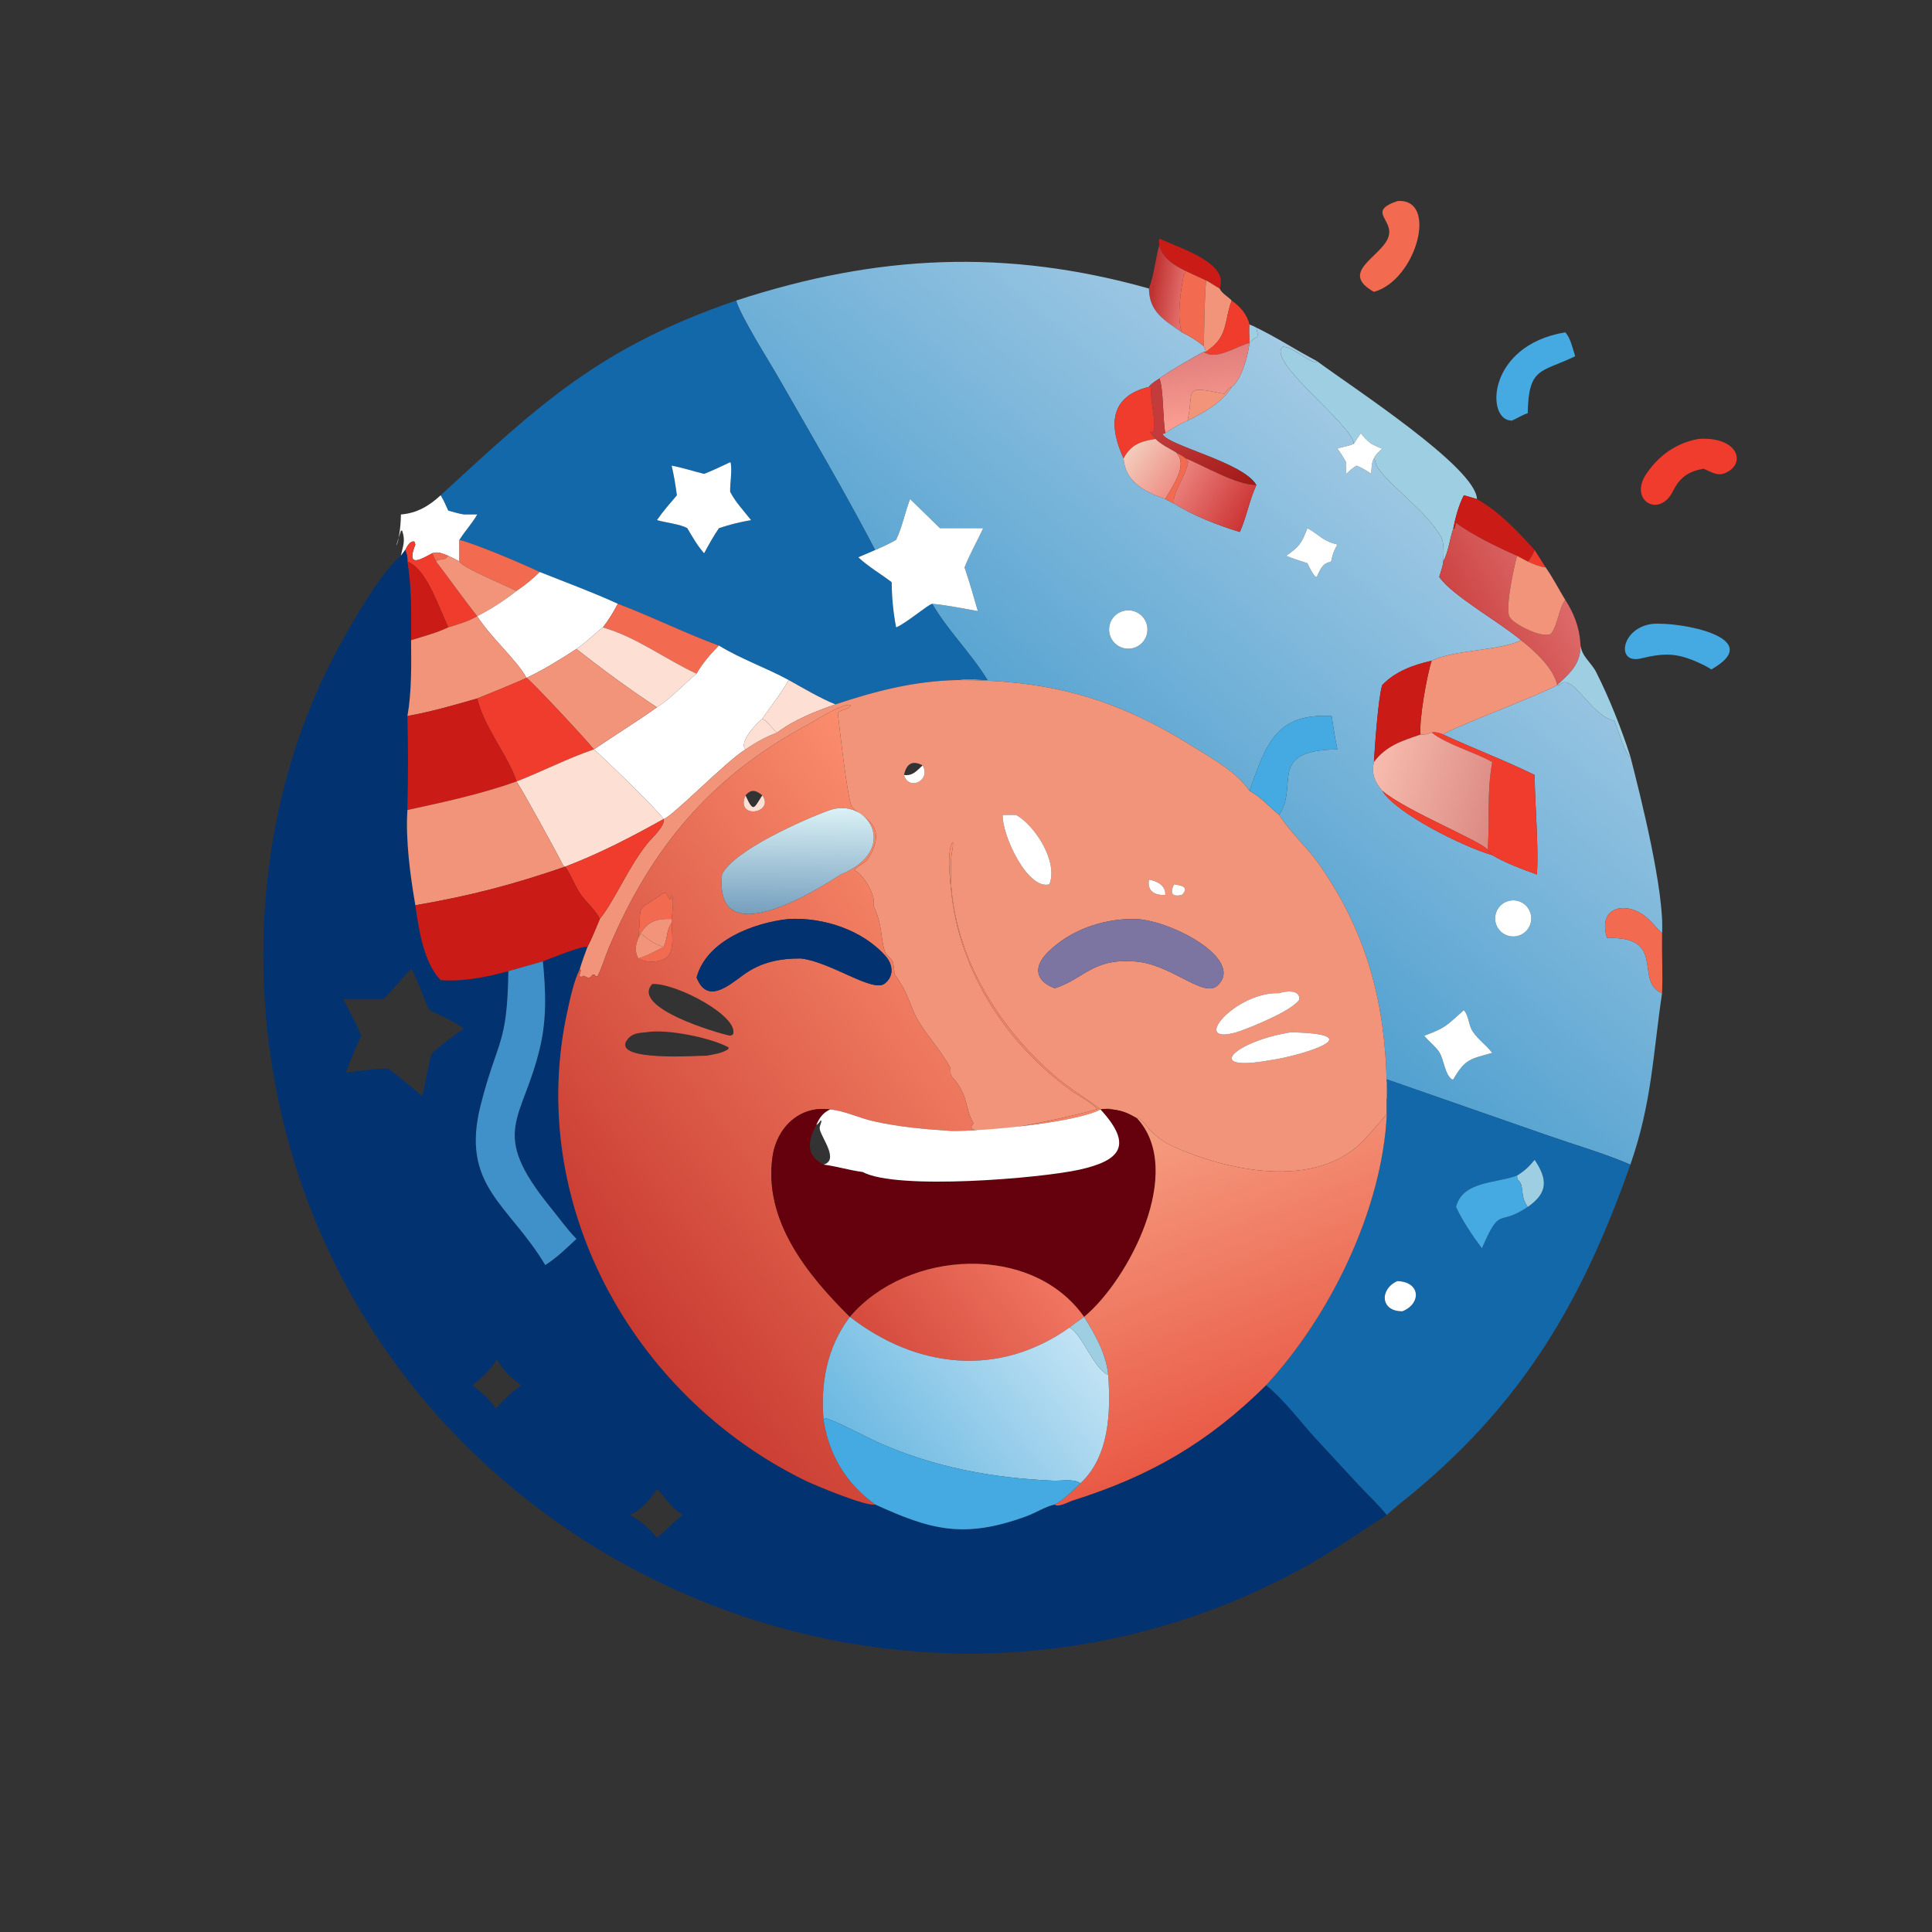 <?xml version="1.0" encoding="utf-8" ?>
<svg xmlns="http://www.w3.org/2000/svg" xmlns:xlink="http://www.w3.org/1999/xlink" width="1024" height="1024">
	<rect width="100%" height="100%" fill="#333333" stroke="none"/>
	<path fill="#F26A4F" transform="scale(2 2)" d="M364.104 77.341C354.815 72.154 365.749 68.207 367.843 63.068C369.799 58.269 361.954 56.16 370.304 53.286C381.315 52.374 375.377 74.277 364.104 77.341Z"/>
	<path fill="#CB1B16" transform="scale(2 2)" d="M307.234 64.953L307.123 63.553L307.379 63.273C313.344 66.066 325.768 69.732 323.217 76.461C321.985 75.798 320.884 74.961 319.619 74.32L314.215 71.833C311.137 70.267 308.15 68.572 307.234 64.953Z"/>
	<defs>
		<linearGradient id="gradient_0" gradientUnits="userSpaceOnUse" x1="305.511" y1="76.082" x2="313.464" y2="77.164">
			<stop offset="0" stop-color="#BF3231"/>
			<stop offset="1" stop-color="#E26D6A"/>
		</linearGradient>
	</defs>
	<path fill="url(#gradient_0)" transform="scale(2 2)" d="M307.234 64.953C308.15 68.572 311.137 70.267 314.215 71.833L313.888 72.826L313.78 72.741L313.759 72.554C312.953 76.589 311.768 84.297 313.207 88.073C308.57 84.84 304.579 82.723 304.476 76.461C305.915 72.701 306.122 68.797 307.234 64.953Z"/>
	<defs>
		<linearGradient id="gradient_1" gradientUnits="userSpaceOnUse" x1="290.992" y1="220.834" x2="375.432" y2="120.341">
			<stop offset="0" stop-color="#52A1D0"/>
			<stop offset="1" stop-color="#A2CAE4"/>
		</linearGradient>
	</defs>
	<path fill="url(#gradient_1)" transform="scale(2 2)" d="M195.059 79.659C232.525 67.406 266.734 65.838 304.476 76.461C304.579 82.723 308.57 84.84 313.207 88.073C315.362 89.095 317.189 90.231 319.022 91.757L319.619 93.237L319.022 93.237C317.159 94.119 308.568 99.144 307.234 100.316C306.352 100.916 305.063 101.65 304.476 102.534C293.918 105.069 293.844 113 297.772 121.481C298.109 127.66 303.51 130.406 308.812 132.262L311.122 133.435C316.338 136.706 322.696 139.218 328.579 140.974C330.369 136.948 331.094 132.538 332.948 128.556C329.564 122.471 309.361 118.127 308.051 114.997L308.812 114.782C310.764 113.465 312.531 112.374 314.72 111.462C319.037 109.355 323.819 106.745 326.423 102.534C329.08 100.591 330.791 94.015 331.129 90.869L331.129 90.869C333.941 87.845 333.649 90.9 332.948 86.817C338.446 89.481 343.553 92.832 348.953 95.66L348.714 96.102C345.723 95.188 343.115 92.29 340.019 91.849C335.225 95.469 358.34 112.491 358.784 117.586C357.37 118.294 355.858 118.328 354.421 118.904C355.331 120.053 356.03 121.221 356.739 122.499C356.76 123.525 356.812 124.56 356.739 125.585C357.611 124.839 358.512 123.914 359.538 123.398C360.954 123.993 362.139 124.706 363.396 125.585C363.472 124.226 363.421 122.699 364.104 121.481C364.564 122.238 364.563 123.177 365.057 123.886C368.8 129.263 378.191 135.587 381.94 142.376C382.752 143.846 382.573 147.221 382.478 148.818C382.346 150.193 381.819 151.558 381.417 152.877C384.585 157.699 397.791 165.102 403.074 169.663C397.517 172.5 385.427 172.146 379.405 175.096C374.607 176.185 369.794 177.9 366.305 181.548C365.212 185.041 364.341 197.94 364.104 201.943C363.374 205.082 364.354 207.241 366.305 209.561C369.974 215.551 387.639 224.343 395.451 226.622C399 228.728 403.404 230.339 407.287 231.75C407.817 224.408 406.737 213.375 406.698 205.366C398.744 201.485 390.496 198.373 382.478 194.663C383.988 193.168 407.245 184.576 412.678 181.548L413.204 181.562L413.444 181.332C416.748 178.208 421.567 189.767 427.825 191.005C429.015 193.995 429.927 197.713 431.642 200.401L432.071 200.512C434.857 211.331 441.144 236.39 440.466 247.358C439.153 246.107 438.028 244.631 436.696 243.425C431.211 238.461 423.176 240.126 425.895 248.607C441.93 247.97 432.926 260.156 440.466 263.209C438.025 279.487 437.818 292.064 432.071 308.63C425.014 305.613 417.491 303.456 410.241 300.932L367.516 286.045C367.668 287.766 367.897 289.663 367.516 291.361C367.653 268.293 363.094 248.513 349.824 229.382C346.541 224.65 342.092 220.813 338.981 215.963C344.343 208.018 335.601 198.83 354.421 198.601C353.793 195.672 353.356 192.715 352.899 189.755C338.172 188.972 335.599 197.018 331.129 209.561C327.59 204.446 321.165 200.998 316.012 197.766C295.271 184.754 277.469 180.161 253.624 180.224C256.235 179.734 259.069 180.056 261.706 180.224C257.36 173.145 250.977 166.853 247.043 160.006C251.107 160.394 255.119 161.245 259.139 161.944C258.032 158.064 256.916 154.208 255.617 150.386C256.999 146.822 258.95 143.448 260.563 139.979L249.107 139.979L241.188 132.262C239.818 135.818 239.134 139.603 237.481 143.064C235.684 144.11 233.824 144.935 231.922 145.765C224.165 130.855 214.843 115.015 206.43 100.301C203.719 95.559 196.572 84.344 195.059 79.659ZM346.472 139.979C344.923 144.016 344.416 144.78 340.843 147.297C342.699 148.033 344.567 148.665 346.472 149.265C347.104 150.533 347.662 151.806 348.619 152.865L348.953 152.877C349.931 150.954 350.366 149.252 352.686 148.897C353.077 148.128 352.793 147.163 354.421 144.302C350.243 143.257 349.789 141.767 346.472 139.979ZM297.747 161.899C295.972 162.35 294.577 163.721 294.095 165.487C293.612 167.253 294.116 169.143 295.415 170.434C296.713 171.725 298.605 172.218 300.369 171.726C303.052 170.976 304.632 168.208 303.914 165.517C303.196 162.825 300.446 161.212 297.747 161.899ZM400.432 238.643C398.699 238.855 397.219 239.993 396.57 241.613C395.921 243.233 396.206 245.078 397.313 246.428C398.42 247.777 400.174 248.417 401.89 248.097C404.43 247.623 406.136 245.218 405.742 242.663C405.348 240.109 402.997 238.329 400.432 238.643ZM387.934 267.713C383.353 271.686 383.48 272.267 377.447 274.474L377.657 274.731C378.823 276.141 380.493 277.349 381.449 278.876C382.738 280.938 382.78 284.515 384.759 286.05L385.147 286.045C388.328 280.448 389.939 280.613 395.451 279.022C393.881 276.953 391.645 275.451 390.23 273.271C389.174 271.643 389.254 269.098 387.934 267.713Z"/>
	<path fill="#F26A4F" transform="scale(2 2)" d="M314.215 71.833L319.619 74.32C319.173 80.195 319.153 85.888 319.022 91.757C317.189 90.231 315.362 89.095 313.207 88.073C311.768 84.297 312.953 76.589 313.759 72.554L313.78 72.741L313.888 72.826L314.215 71.833Z"/>
	<path fill="#F29479" transform="scale(2 2)" d="M319.619 74.32C320.884 74.961 321.985 75.798 323.217 76.461C323.794 77.781 325.459 78.601 326.423 79.659L326.301 79.976C324.585 84.543 325.336 88.764 321.014 92.134L319.619 93.237L319.022 91.757C319.153 85.888 319.173 80.195 319.619 74.32Z"/>
	<path fill="#EF3C2D" transform="scale(2 2)" d="M319.619 93.237L321.014 92.134C325.336 88.764 324.585 84.543 326.301 79.976L326.423 79.659C328.646 81.237 330.475 83.278 331.129 86.001C330.981 87.629 331.213 89.242 331.129 90.869L331.129 90.869C327.807 91.675 322.184 95.668 319.022 93.237L319.619 93.237Z"/>
	<path fill="#1368AA" transform="scale(2 2)" d="M116.78 131.254C143.048 107.138 158.87 92.034 195.059 79.659C196.572 84.344 203.719 95.559 206.43 100.301C214.843 115.015 224.165 130.855 231.922 145.765L227.463 147.684C230.146 150.202 233.392 152.048 236.301 154.283C236.351 158.358 236.72 162.262 237.481 166.262C239.989 165.278 245.957 160.193 247.043 160.006C250.977 166.853 257.36 173.145 261.706 180.224C259.069 180.056 256.235 179.734 253.624 180.224C242.287 180.489 232.088 183.1 221.392 186.674C217.128 184.925 213.038 182.453 209.012 180.224C202.959 176.934 196.432 174.693 190.516 171.083C181.465 167.784 172.782 163.402 163.734 160.006C156.985 156.907 149.943 154.353 143.049 151.585C138.508 149.394 126.335 144.264 121.755 143.064C123.202 140.725 125.093 138.775 126.466 136.34L122.912 136.34C121.516 136.11 120.153 135.694 118.789 135.325C118.176 133.923 117.562 132.573 116.78 131.254ZM193.496 122.499C191.215 123.551 188.943 124.679 186.6 125.585C183.722 124.878 180.911 123.946 177.996 123.398C178.608 126 179.036 128.606 179.39 131.254C177.565 133.397 175.699 135.502 174.107 137.828C176.23 138.476 180.428 138.917 182.151 139.979C183.518 142.302 184.805 144.591 186.6 146.622C187.821 144.331 189.045 142.124 190.516 139.979C193.351 139 196.086 138.357 199.03 137.828C197.161 135.439 194.865 133.022 193.496 130.327C193.448 127.965 194.043 124.897 193.648 122.64L193.496 122.499Z"/>
	<path fill="#9DCEE2" transform="scale(2 2)" d="M331.129 86.001C331.77 86.242 332.348 86.486 332.948 86.817C333.649 90.9 333.941 87.845 331.129 90.869C331.213 89.242 330.981 87.629 331.129 86.001Z"/>
	<path fill="#44AAE1" transform="scale(2 2)" d="M400.658 111.462C393.694 111.599 393.897 91.536 414.801 88.073C416.161 89.402 416.839 92.573 417.443 94.404C408.431 98.79 405.067 97.132 404.866 109.518C403.401 109.942 402.082 110.882 400.658 111.462Z"/>
	<defs>
		<linearGradient id="gradient_2" gradientUnits="userSpaceOnUse" x1="318.049" y1="92.583" x2="320.489" y2="111.389">
			<stop offset="0" stop-color="#DF7D7B"/>
			<stop offset="1" stop-color="#FA9C90"/>
		</linearGradient>
	</defs>
	<path fill="url(#gradient_2)" transform="scale(2 2)" d="M319.022 93.237C322.184 95.668 327.807 91.675 331.129 90.869C330.791 94.015 329.08 100.591 326.423 102.534C325.507 102.874 325.02 103.641 324.43 104.378C313.16 102.075 316.602 103.061 314.72 111.462C312.531 112.374 310.764 113.465 308.812 114.782C308.139 111.34 308.346 102.575 307.234 100.316C308.568 99.144 317.159 94.119 319.022 93.237Z"/>
	<path fill="#9DCEE2" transform="scale(2 2)" d="M348.953 95.66C358.448 102.709 391.204 123.909 391.409 132.262C390.252 131.922 389.098 131.567 387.934 131.254C386.537 134.005 385.752 136.963 385.147 139.979C384.184 142.834 383.888 146.158 382.478 148.818C382.573 147.221 382.752 143.846 381.94 142.376C378.191 135.587 368.8 129.263 365.057 123.886C364.563 123.177 364.564 122.238 364.104 121.481C364.482 120.478 365.549 119.65 366.305 118.904C365.294 118.554 364.353 118.059 363.396 117.586C362.309 116.796 361.414 115.891 360.659 114.782C359.985 115.67 359.399 116.655 358.784 117.586C358.34 112.491 335.225 95.469 340.019 91.849C343.115 92.29 345.723 95.188 348.714 96.102L348.953 95.66Z"/>
	<defs>
		<linearGradient id="gradient_3" gradientUnits="userSpaceOnUse" x1="323.583" y1="131.808" x2="313.765" y2="111.395">
			<stop offset="0" stop-color="#A01A18"/>
			<stop offset="1" stop-color="#C33B3A"/>
		</linearGradient>
	</defs>
	<path fill="url(#gradient_3)" transform="scale(2 2)" d="M304.476 102.534C305.063 101.65 306.352 100.916 307.234 100.316C308.346 102.575 308.139 111.34 308.812 114.782L308.051 114.997C309.361 118.127 329.564 122.471 332.948 128.556C327.472 128.453 319.417 123.598 314.215 121.481C313.455 120.832 312.553 120.384 311.685 119.896C309.876 118.84 307.705 117.798 306.216 116.318C305.696 115.714 305.03 115.082 304.789 114.311L305.359 114.705C306.963 113.413 304.468 105.147 305.101 102.645L304.476 102.534Z"/>
	<path fill="#EF3C2D" transform="scale(2 2)" d="M297.772 121.481C293.844 113 293.918 105.069 304.476 102.534L305.101 102.645C304.468 105.147 306.963 113.413 305.359 114.705L304.789 114.311C305.03 115.082 305.696 115.714 306.216 116.318C302.255 116.939 299.666 117.854 297.772 121.481Z"/>
	<path fill="#F29479" transform="scale(2 2)" d="M324.43 104.378C325.02 103.641 325.507 102.874 326.423 102.534C323.819 106.745 319.037 109.355 314.72 111.462C316.602 103.061 313.16 102.075 324.43 104.378Z"/>
	<path fill="white" transform="scale(2 2)" d="M358.784 117.586C359.399 116.655 359.985 115.67 360.659 114.782C361.414 115.891 362.309 116.796 363.396 117.586C364.353 118.059 365.294 118.554 366.305 118.904C365.549 119.65 364.482 120.478 364.104 121.481C363.421 122.699 363.472 124.226 363.396 125.585C362.139 124.706 360.954 123.993 359.538 123.398C358.512 123.914 357.611 124.839 356.739 125.585C356.812 124.56 356.76 123.525 356.739 122.499C356.03 121.221 355.331 120.053 354.421 118.904C355.858 118.328 357.37 118.294 358.784 117.586Z"/>
	<defs>
		<linearGradient id="gradient_4" gradientUnits="userSpaceOnUse" x1="311.757" y1="127.591" x2="299.466" y2="118.921">
			<stop offset="0" stop-color="#EE9087"/>
			<stop offset="1" stop-color="#F3CDBC"/>
		</linearGradient>
	</defs>
	<path fill="url(#gradient_4)" transform="scale(2 2)" d="M297.772 121.481C299.666 117.854 302.255 116.939 306.216 116.318C307.705 117.798 309.876 118.84 311.685 119.896L311.963 120.233C314.701 123.504 310.752 128.812 308.812 132.262C303.51 130.406 298.109 127.66 297.772 121.481Z"/>
	<path fill="#EF3C2D" transform="scale(2 2)" d="M443.268 130.327C439.585 137.382 431.593 132.523 436.295 125.585C439.659 120.621 444.227 117.417 450.103 116.318C460.759 115.597 462.944 123.03 457.073 125.407C455.005 126.244 453.331 124.958 451.449 124.204C447.417 124.971 445.145 126.467 443.268 130.327Z"/>
	<path fill="#F26A4F" transform="scale(2 2)" d="M311.685 119.896C312.553 120.384 313.455 120.832 314.215 121.481L314.888 122.347C314.391 125.949 310.595 130.661 311.122 133.435L308.812 132.262C310.752 128.812 314.701 123.504 311.963 120.233L311.685 119.896Z"/>
	<defs>
		<linearGradient id="gradient_5" gradientUnits="userSpaceOnUse" x1="330.365" y1="136.523" x2="312.741" y2="125.802">
			<stop offset="0" stop-color="#CC3636"/>
			<stop offset="1" stop-color="#EB817C"/>
		</linearGradient>
	</defs>
	<path fill="url(#gradient_5)" transform="scale(2 2)" d="M314.215 121.481C319.417 123.598 327.472 128.453 332.948 128.556C331.094 132.538 330.369 136.948 328.579 140.974C322.696 139.218 316.338 136.706 311.122 133.435C310.595 130.661 314.391 125.949 314.888 122.347L314.215 121.481Z"/>
	<path fill="white" transform="scale(2 2)" d="M186.6 125.585C188.943 124.679 191.215 123.551 193.496 122.499L193.648 122.64C194.043 124.897 193.448 127.965 193.496 130.327C194.865 133.022 197.161 135.439 199.03 137.828C196.086 138.357 193.351 139 190.516 139.979C189.045 142.124 187.821 144.331 186.6 146.622C184.805 144.591 183.518 142.302 182.151 139.979C180.428 138.917 176.23 138.476 174.107 137.828C175.699 135.502 177.565 133.397 179.39 131.254C179.036 128.606 178.608 126 177.996 123.398C180.911 123.946 183.722 124.878 186.6 125.585Z"/>
	<path fill="white" transform="scale(2 2)" d="M106.253 136.34C110.496 136.003 113.729 134.073 116.78 131.254C117.562 132.573 118.176 133.923 118.789 135.325C120.153 135.694 121.516 136.11 122.912 136.34L126.466 136.34C125.093 138.775 123.202 140.725 121.755 143.064L121.755 148.818C120.817 148.24 119.777 147.786 118.789 147.297C117.33 146.746 116.082 146.04 114.528 146.622C111.102 148.511 107.663 150.419 110.078 144.302L109.814 143.532C108.654 143.236 107.846 144.883 107.383 145.765L106.253 147.297C106.735 144.707 107.532 143.481 106.581 140.64L106.22 140.631L106.294 140.544C103.71 147.863 106.156 144.154 106.253 136.34Z"/>
	<path fill="#CB1B16" transform="scale(2 2)" d="M387.934 131.254C389.098 131.567 390.252 131.922 391.409 132.262C397.34 135.603 402.176 140.773 406.698 145.765C406.212 146.982 405.757 147.86 404.866 148.818C403.913 148.327 402.973 147.804 402.029 147.297C397.2 145.186 389.918 141.678 385.858 138.545C385.754 139.127 385.636 139.643 385.438 140.205L385.147 139.979C385.752 136.963 386.537 134.005 387.934 131.254Z"/>
	<path fill="white" transform="scale(2 2)" d="M231.922 145.765C233.824 144.935 235.684 144.11 237.481 143.064C239.134 139.603 239.818 135.818 241.188 132.262L249.107 139.979L260.563 139.979C258.95 143.448 256.999 146.822 255.617 150.386C256.916 154.208 258.032 158.064 259.139 161.944C255.119 161.245 251.107 160.394 247.043 160.006C245.957 160.193 239.989 165.278 237.481 166.262C236.72 162.262 236.351 158.358 236.301 154.283C233.392 152.048 230.146 150.202 227.463 147.684L231.922 145.765Z"/>
	<defs>
		<linearGradient id="gradient_6" gradientUnits="userSpaceOnUse" x1="388.574" y1="165.042" x2="411.066" y2="152.981">
			<stop offset="0" stop-color="#CC4544"/>
			<stop offset="1" stop-color="#DC6968"/>
		</linearGradient>
	</defs>
	<path fill="url(#gradient_6)" transform="scale(2 2)" d="M382.478 148.818C383.888 146.158 384.184 142.834 385.147 139.979L385.438 140.205C385.636 139.643 385.754 139.127 385.858 138.545C389.918 141.678 397.2 145.186 402.029 147.297C401.255 150.164 398.844 161.087 400.009 163.421C400.995 165.398 408.559 169.205 410.98 168.034C412.972 165.408 412.901 161.747 414.801 158.965C417.093 162.447 418.521 166.204 418.81 170.378L418.863 171.083C418.874 176.077 415.995 178.452 412.678 181.548C411.716 177.036 406.551 172.351 403.074 169.663C397.791 165.102 384.585 157.699 381.417 152.877C381.819 151.558 382.346 150.193 382.478 148.818Z"/>
	<path fill="white" transform="scale(2 2)" d="M340.843 147.297C344.416 144.78 344.923 144.016 346.472 139.979C349.789 141.767 350.243 143.257 354.421 144.302C352.793 147.163 353.077 148.128 352.686 148.897C350.366 149.252 349.931 150.954 348.953 152.877L348.619 152.865C347.662 151.806 347.104 150.533 346.472 149.265C344.567 148.665 342.699 148.033 340.843 147.297Z"/>
	<path fill="#F26A4F" transform="scale(2 2)" d="M121.755 148.818L121.755 143.064C126.335 144.264 138.508 149.394 143.049 151.585C141.11 153.468 139.145 155.126 136.88 156.605C134.444 155.342 122.458 150.453 121.755 148.818Z"/>
	<path fill="#EF3C2D" transform="scale(2 2)" d="M107.383 145.765C107.846 144.883 108.654 143.236 109.814 143.532L110.078 144.302C107.663 150.419 111.102 148.511 114.528 146.622L115.573 148.818C119.265 153.602 122.733 158.548 126.466 163.303C124.159 164.683 121.34 165.454 118.789 166.262L117.097 162.361C115.309 158.321 112.354 150.508 107.976 148.818C108.042 147.755 107.816 146.725 107.383 145.765Z"/>
	<path fill="#033270" transform="scale(2 2)" d="M106.253 147.297L107.383 145.765C107.816 146.725 108.042 147.755 107.976 148.818C109.149 155.659 108.973 162.738 108.942 169.663C108.995 176.194 109.119 183.326 107.976 189.755C108.195 197.997 108.16 206.415 107.976 214.656C107.435 222.423 108.724 232.179 110.078 239.901C110.937 246.061 112.255 255.102 116.78 259.721C122.783 260.193 128.943 258.931 134.727 257.362C134.409 277.185 131.928 275.173 127.425 292.687C121.859 314.331 134.897 319.109 144.494 335.247C147.569 333.329 150.119 330.776 152.765 328.322C150.255 325.76 148.136 322.743 145.872 319.958C129.336 299.618 138.557 297.159 143.13 277.494C144.928 269.765 144.628 262.569 143.865 254.758C145.738 254.082 154.281 250.514 155.678 250.957C154.938 252.904 154.251 254.845 153.643 256.838C152.033 260.145 151.171 264.327 150.381 267.919C139.252 318.486 167.387 369.823 213.318 392.325C215.826 393.554 229.712 399.348 231.922 398.703C246.555 405.375 255.352 407.943 272.055 401.81C274.464 400.926 277.082 399.218 279.536 398.703C280.285 399.62 283.285 397.962 284.319 397.635C304.967 391.123 320.153 382.274 335.534 367.095C340.479 371.083 344.556 376.762 348.88 381.437L360.02 393.478C362.519 396.15 365.204 398.642 367.516 401.484C359.883 406.339 352.655 411.532 344.67 415.868C231.3 477.426 86.288 405.733 71.021 274.648C67.261 242.364 71.938 208.364 86.002 178.938C89.815 170.96 99.72 152.68 106.253 147.297ZM108.942 256.838C106.301 259.29 104.277 262.301 101.668 264.741L90.934 264.741C92.584 267.942 94.37 271.139 95.73 274.474C94.266 277.667 92.862 280.901 91.695 284.216C95.36 283.829 99.251 283.156 102.929 283.207L105.497 285.18C107.624 286.927 109.765 288.661 111.857 290.451C112.975 286.713 113.219 282.662 114.528 279.022C117.202 276.778 120.039 274.541 122.912 272.562C119.979 270.613 116.981 269.076 113.74 267.713C112.959 266.194 109.662 257.142 108.942 256.838ZM131.708 360.251C129.928 363.042 127.826 365.032 125.257 367.095C127.474 368.948 129.731 370.82 131.395 373.209L131.708 373.016C133.6 370.643 135.704 368.942 138.104 367.095C135.367 365.07 133.344 363.29 131.708 360.251ZM174.107 394.65C172.002 397.74 170.391 399.729 166.996 401.484C169.993 403.181 171.958 404.93 174.107 407.586C176.498 405.619 178.355 403.338 180.968 401.484C176.742 398.849 176.338 396.387 174.107 394.65Z"/>
	<path fill="#EF3C2D" transform="scale(2 2)" d="M406.698 145.765L409.628 150.386C407.978 150.161 406.373 149.498 404.866 148.818C405.757 147.86 406.212 146.982 406.698 145.765Z"/>
	<path fill="#F26A4F" transform="scale(2 2)" d="M114.528 146.622C116.082 146.04 117.33 146.746 118.789 147.297C118.052 148.2 117.76 148.22 116.654 148.325L116.174 148.369L115.573 148.818L114.528 146.622Z"/>
	<path fill="#F29479" transform="scale(2 2)" d="M118.789 147.297C119.777 147.786 120.817 148.24 121.755 148.818C122.458 150.453 134.444 155.342 136.88 156.605C133.649 159.142 130.132 161.437 126.466 163.303L126.466 163.303C122.733 158.548 119.265 153.602 115.573 148.818L116.174 148.369L116.654 148.325C117.76 148.22 118.052 148.2 118.789 147.297Z"/>
	<path fill="#F29479" transform="scale(2 2)" d="M402.029 147.297C402.973 147.804 403.913 148.327 404.866 148.818C406.373 149.498 407.978 150.161 409.628 150.386C411.524 153.094 413.081 156.132 414.801 158.965C412.901 161.747 412.972 165.408 410.98 168.034C408.559 169.205 400.995 165.398 400.009 163.421C398.844 161.087 401.255 150.164 402.029 147.297Z"/>
	<path fill="#CB1B16" transform="scale(2 2)" d="M107.976 148.818C112.354 150.508 115.309 158.321 117.097 162.361L118.789 166.262C115.65 167.752 112.252 168.624 108.942 169.663C108.973 162.738 109.149 155.659 107.976 148.818Z"/>
	<path fill="white" transform="scale(2 2)" d="M136.88 156.605C139.145 155.126 141.11 153.468 143.049 151.585C149.943 154.353 156.985 156.907 163.734 160.006C162.594 162.17 161.301 164.36 159.758 166.262C157.345 168.097 155.318 170.291 152.765 171.973C148.457 174.786 144.181 177.421 139.529 179.645C136.914 174.83 129.997 168.91 126.466 163.303C130.132 161.437 133.649 159.142 136.88 156.605Z"/>
	<path fill="#F26A4F" transform="scale(2 2)" d="M163.734 160.006C172.782 163.402 181.465 167.784 190.516 171.083C188.283 173.378 186.195 175.743 184.598 178.534C176.289 174.69 168.649 168.811 159.758 166.262C161.301 164.36 162.594 162.17 163.734 160.006Z"/>
	<path fill="white" transform="scale(2 2)" d="M300.369 171.726C298.605 172.218 296.713 171.725 295.415 170.434C294.116 169.143 293.612 167.253 294.095 165.487C294.577 163.721 295.972 162.35 297.747 161.899C300.446 161.212 303.196 162.825 303.914 165.517C304.632 168.208 303.052 170.976 300.369 171.726Z"/>
	<path fill="#F29479" transform="scale(2 2)" d="M126.466 163.303L126.466 163.303C129.997 168.91 136.914 174.83 139.529 179.645L139.529 179.645C135.217 181.598 130.842 183.315 126.466 185.109C120.386 186.863 114.209 188.64 107.976 189.755C109.119 183.326 108.995 176.194 108.942 169.663C112.252 168.624 115.65 167.752 118.789 166.262C121.34 165.454 124.159 164.683 126.466 163.303Z"/>
	<path fill="#44AAE1" transform="scale(2 2)" d="M451.449 176.217C444.958 173.111 441.794 172.825 434.819 174.498C428.145 176.099 429.616 166.367 437.871 165.339C444.99 164.711 468.443 168.958 453.528 177.408C452.864 176.957 452.156 176.594 451.449 176.217Z"/>
	<path fill="#FEDFD4" transform="scale(2 2)" d="M152.765 171.973C155.318 170.291 157.345 168.097 159.758 166.262C168.649 168.811 176.289 174.69 184.598 178.534C181.168 181.366 177.844 185.097 174.107 187.448C167.511 183.184 158.902 176.833 152.765 171.973Z"/>
	<path fill="#F29479" transform="scale(2 2)" d="M403.074 169.663C406.551 172.351 411.716 177.036 412.678 181.548L412.678 181.548C407.245 184.576 383.988 193.168 382.478 194.663C381.447 194.228 380.52 193.929 379.405 194.128C378.349 194.546 377.593 194.747 376.461 194.663C376.016 190.923 378.142 178.886 379.405 175.096C385.427 172.146 397.517 172.5 403.074 169.663Z"/>
	<path fill="#9DCEE2" transform="scale(2 2)" d="M418.863 171.083C419.276 174.095 421.692 175.541 423.021 178.161C426.459 184.939 429.756 193.271 432.071 200.512L431.642 200.401C429.927 197.713 429.015 193.995 427.825 191.005C421.567 189.767 416.748 178.208 413.444 181.332L413.204 181.562L412.678 181.548L412.678 181.548C415.995 178.452 418.874 176.077 418.863 171.083Z"/>
	<path fill="white" transform="scale(2 2)" d="M184.598 178.534C186.195 175.743 188.283 173.378 190.516 171.083C196.432 174.693 202.959 176.934 209.012 180.224C206.936 183.879 204.372 187.004 202.023 190.463C200.547 191.622 195.696 196.708 197.55 198.601C192.217 201.925 178.013 216.603 175.854 217.056L175.854 217.056C174.902 215.298 159.769 200.559 157.385 198.601C162.932 194.844 168.612 191.301 174.107 187.448C177.844 185.097 181.168 181.366 184.598 178.534Z"/>
	<path fill="#F29479" transform="scale(2 2)" d="M139.529 179.645C144.181 177.421 148.457 174.786 152.765 171.973C158.902 176.833 167.511 183.184 174.107 187.448C168.612 191.301 162.932 194.844 157.385 198.601L157.385 198.601C155.384 196.038 140.934 180.549 139.529 179.645L139.529 179.645Z"/>
	<path fill="#CB1B16" transform="scale(2 2)" d="M366.305 181.548C369.794 177.9 374.607 176.185 379.405 175.096C378.142 178.886 376.016 190.923 376.461 194.663C371.549 196.341 367.365 197.605 364.104 201.943C364.341 197.94 365.212 185.041 366.305 181.548Z"/>
	<path fill="#EF3C2D" transform="scale(2 2)" d="M126.466 185.109C130.842 183.315 135.217 181.598 139.529 179.645C140.934 180.549 155.384 196.038 157.385 198.601C150.621 200.873 143.68 204.466 136.88 207.101L136.88 207.101C135.007 200.795 128.319 192.887 126.466 185.109Z"/>
	<path fill="#FEDFD4" transform="scale(2 2)" d="M209.012 180.224C213.038 182.453 217.128 184.925 221.392 186.674C216.362 188.402 210.181 190.852 205.983 194.128C204.44 193.078 203.835 191.429 202.023 190.463C204.372 187.004 206.936 183.879 209.012 180.224Z"/>
	<path fill="#F29479" transform="scale(2 2)" d="M221.392 186.674C232.088 183.1 242.287 180.489 253.624 180.224C277.469 180.161 295.271 184.754 316.012 197.766C321.165 200.998 327.59 204.446 331.129 209.561C334.164 211.231 336.359 213.757 338.981 215.963C342.092 220.813 346.541 224.65 349.824 229.382C363.094 248.513 367.653 268.293 367.516 291.361L367.516 295.272C365.276 297.684 363.25 300.379 360.917 302.684C348.25 315.191 325.441 310.293 311.107 303.919C304.708 301.073 303.501 297.039 301.517 296.232L301.362 296.391C299.052 295.055 297.543 294.342 294.834 294.021C293.915 293.61 292.606 293.878 291.648 294.021C287.994 291.159 283.982 288.824 280.396 285.843C263.516 271.809 250.54 249.87 252.084 227.273C252.178 225.889 252.665 224.48 252.542 223.102C250.651 225.129 251.942 235.247 252.285 237.941C254.91 258.516 267.193 276.882 283.807 288.976C285.779 290.411 289.377 292.132 290.789 293.908C288.069 294.957 254.004 303.016 257.725 298.05L257.976 297.72C255.564 293.458 256.748 290.194 252.208 285.277C251.628 284.649 252.147 283.536 251.749 282.795C249.433 278.486 245.825 274.698 243.298 270.449C241.614 267.619 240.851 264.313 239.189 261.459C235.902 255.814 237.59 260.379 236.715 255.241C236.508 254.024 234.899 253.365 234.519 252.22C233.247 248.382 233.977 245.421 231.566 240.209L231.474 240.014C232.351 237.507 228.632 231.455 226.437 230.645C227.146 229.354 229.114 228.962 229.968 227.653C236.236 218.049 227.203 216.18 225.766 213.802C224.565 211.814 222.543 193.286 222.031 189.023C222.825 187.898 224.921 188.197 225.482 186.87C223.495 186.136 216.192 190.913 214.227 191.961C188.473 205.686 172.565 224.633 161.328 251.249C160.293 253.702 159.543 256.347 158.35 258.719L157.823 258.79L157.672 258.366L157.088 258.282C156.04 259.536 156.028 259.187 154.722 258.591L153.969 258.913L153.567 258.613C153.626 258.12 153.77 257.657 153.918 257.187L153.643 256.838C154.251 254.845 154.938 252.904 155.678 250.957C156.916 248.557 157.909 246.027 158.956 243.54C163.211 238.134 166.29 230.134 171.549 223.539C172.608 222.211 176.42 218.756 175.854 217.056C178.013 216.603 192.217 201.925 197.55 198.601C200.27 196.769 202.886 195.236 205.983 194.128C210.181 190.852 216.362 188.402 221.392 186.674ZM244.507 202.831C241.769 201.398 240.242 202.371 239.568 205.366C240.772 209.725 246.831 206.86 244.507 202.831ZM265.721 215.963C265.513 221.274 272.283 235.908 278.098 234.359C280.496 228.394 274.291 218.752 269.278 215.963C268.094 215.961 266.905 215.935 265.721 215.963ZM304.476 233.12C304.001 236.198 305.951 237.275 308.812 237.178C308.98 234.709 306.676 233.465 304.476 233.12ZM311.122 234.359C309.907 236.902 310.721 237.699 313.207 237.178C315.26 235.075 313.161 234.623 311.122 234.359ZM299.985 243.54C291.954 243.573 283.475 246.593 277.705 252.329C273.634 256.377 274.526 260.069 279.536 261.898C287.168 259.449 289.445 254.127 299.985 254.758C310.101 254.989 318.857 264.779 322.688 261.144C330.153 254.06 309.148 243.185 299.985 243.54ZM338.981 263.209C327.508 262.758 314.985 277.209 327.681 273.562C331.221 272.437 342.708 267.731 344.337 264.872C344.521 262.142 340.697 262.613 338.981 263.209ZM342.133 273.562C327.224 275.891 318.507 284.223 336.463 280.985C343.288 280.091 363.097 274.491 344.517 273.65L342.133 273.562Z"/>
	<path fill="#CB1B16" transform="scale(2 2)" d="M107.976 189.755C114.209 188.64 120.386 186.863 126.466 185.109C128.319 192.887 135.007 200.795 136.88 207.101C127.431 210.452 117.753 212.538 107.976 214.656C108.16 206.415 108.195 197.997 107.976 189.755Z"/>
	<defs>
		<linearGradient id="gradient_7" gradientUnits="userSpaceOnUse" x1="159.285" y1="340.805" x2="272.005" y2="256.225">
			<stop offset="0" stop-color="#C93B31"/>
			<stop offset="1" stop-color="#FA8C6C"/>
		</linearGradient>
	</defs>
	<path fill="url(#gradient_7)" transform="scale(2 2)" d="M231.922 398.703C229.712 399.348 215.826 393.554 213.318 392.325C167.387 369.823 139.252 318.486 150.381 267.919C151.171 264.327 152.033 260.145 153.643 256.838L153.918 257.187C153.77 257.657 153.626 258.12 153.567 258.613L153.969 258.913L154.722 258.591C156.028 259.187 156.04 259.536 157.088 258.282L157.672 258.366L157.823 258.79L158.35 258.719C159.543 256.347 160.293 253.702 161.328 251.249C172.565 224.633 188.473 205.686 214.227 191.961C216.192 190.913 223.495 186.136 225.482 186.87C224.921 188.197 222.825 187.898 222.031 189.023C222.543 193.286 224.565 211.814 225.766 213.802C227.203 216.18 236.236 218.049 229.968 227.653C229.114 228.962 227.146 229.354 226.437 230.645C228.632 231.455 232.351 237.507 231.474 240.014L231.566 240.209C233.977 245.421 233.247 248.382 234.519 252.22C234.899 253.365 236.508 254.024 236.715 255.241C237.59 260.379 235.902 255.814 239.189 261.459C240.851 264.313 241.614 267.619 243.298 270.449C245.825 274.698 249.433 278.486 251.749 282.795C252.147 283.536 251.628 284.649 252.208 285.277C256.748 290.194 255.564 293.458 257.976 297.72L257.725 298.05C254.004 303.016 288.069 294.957 290.789 293.908C289.377 292.132 285.779 290.411 283.807 288.976C267.193 276.882 254.91 258.516 252.285 237.941C251.942 235.247 250.651 225.129 252.542 223.102C252.665 224.48 252.178 225.889 252.084 227.273C250.54 249.87 263.516 271.809 280.396 285.843C283.982 288.824 287.994 291.159 291.648 294.021C292.606 293.878 293.915 293.61 294.834 294.021C293.807 293.961 292.642 293.758 291.648 294.021C284.898 297.648 259.656 299.839 252.189 299.721C245.14 299.274 238.219 298.668 231.318 297.099C227.583 296.25 223.755 294.336 219.973 294.021C211.963 292.889 205.843 298.787 204.738 306.487C202.289 323.55 214.06 337.921 225.228 348.977C219.159 357.009 217.385 366.576 218.27 376.442C219.721 385.727 224.313 393.186 231.922 398.703ZM202.023 210.77C200.279 209.391 199.161 209.046 197.55 210.77C194.815 217.331 205.431 215.522 202.023 210.77ZM191.343 231.75C189.229 252.738 215.532 236.493 222.807 231.75C238.738 225.221 230.005 211.052 219.703 214.763C213.391 217.036 194.342 225.377 191.343 231.75ZM177.996 243.54C178.14 241.682 178.634 239.084 178.113 237.31L177.939 237.424L177.794 238.218L177.525 238.354C176.678 237.432 176.792 235.99 175.516 236.888C167.903 242.252 170.282 238.613 169.162 248.607C168.361 250.592 168.189 252.097 169.162 253.999C171.292 255.267 175.403 255.187 177.109 253.308C178.737 251.516 178.035 246.91 177.996 244.549L177.996 243.54ZM209.012 243.54C199.88 244.517 187.26 249.154 184.598 259.057C187.382 266.084 192.824 261.408 197.013 258.353C201.609 255 206.592 253.98 212.194 253.999C220.098 254.864 231.227 263.108 234.415 260.686C236.999 258.722 236.655 255.612 234.69 253.379C228.56 246.414 218.149 243.055 209.012 243.54ZM172.884 260.763C166.94 266.968 190.114 273.816 193.496 274.474L194.218 274.194C196.172 269.518 179.362 260.517 172.884 260.763ZM171.259 273.562C169.397 273.735 167.638 273.772 166.368 275.346C161.355 281.555 185.393 279.7 187.308 279.767C189.185 279.41 191.337 279.153 192.943 278.06L193.134 277.61C188.52 274.985 176.462 272.587 171.259 273.562Z"/>
	<path fill="#44AAE1" transform="scale(2 2)" d="M331.129 209.561C335.599 197.018 338.172 188.972 352.899 189.755C353.356 192.715 353.793 195.672 354.421 198.601C335.601 198.83 344.343 208.018 338.981 215.963C336.359 213.757 334.164 211.231 331.129 209.561Z"/>
	<path fill="#FEDFD4" transform="scale(2 2)" d="M197.55 198.601C195.696 196.708 200.547 191.622 202.023 190.463C203.835 191.429 204.44 193.078 205.983 194.128C202.886 195.236 200.27 196.769 197.55 198.601Z"/>
	<path fill="#EF3C2D" transform="scale(2 2)" d="M379.405 194.128C380.52 193.929 381.447 194.228 382.478 194.663C390.496 198.373 398.744 201.485 406.698 205.366C406.737 213.375 407.817 224.408 407.287 231.75C403.404 230.339 399 228.728 395.451 226.622C395.174 226.019 394.595 225.902 394.253 225.22C394.862 216.842 393.938 210.78 395.451 201.943C390.994 199.399 383.225 197.236 379.405 194.128Z"/>
	<defs>
		<linearGradient id="gradient_8" gradientUnits="userSpaceOnUse" x1="397.25" y1="212.336" x2="364.02" y2="203.076">
			<stop offset="0" stop-color="#DB8983"/>
			<stop offset="1" stop-color="#F7BCAE"/>
		</linearGradient>
	</defs>
	<path fill="url(#gradient_8)" transform="scale(2 2)" d="M376.461 194.663C377.593 194.747 378.349 194.546 379.405 194.128C383.225 197.236 390.994 199.399 395.451 201.943C393.938 210.78 394.862 216.842 394.253 225.22C392.749 222.992 372.707 214.951 366.305 209.561C364.354 207.241 363.374 205.082 364.104 201.943C367.365 197.605 371.549 196.341 376.461 194.663Z"/>
	<path fill="#FEDFD4" transform="scale(2 2)" d="M157.385 198.601L157.385 198.601C159.769 200.559 174.902 215.298 175.854 217.056C167.356 221.809 158.871 226.217 149.757 229.686L149.28 229.427C147.843 226.457 138.232 208.985 136.88 207.101C143.68 204.466 150.621 200.873 157.385 198.601Z"/>
	<path fill="white" transform="scale(2 2)" d="M244.507 202.831C246.831 206.86 240.772 209.725 239.568 205.366C241.872 205.705 242.905 204.287 244.507 202.831Z"/>
	<path fill="#F29479" transform="scale(2 2)" d="M136.88 207.101L136.88 207.101C138.232 208.985 147.843 226.457 149.28 229.427L149.757 229.686L149.757 229.686C135.734 234.491 124.748 237.38 110.078 239.901C108.724 232.179 107.435 222.423 107.976 214.656C117.753 212.538 127.431 210.452 136.88 207.101Z"/>
	<path fill="#EF3C2D" transform="scale(2 2)" d="M366.305 209.561C372.707 214.951 392.749 222.992 394.253 225.22C394.595 225.902 395.174 226.019 395.451 226.622C387.639 224.343 369.974 215.551 366.305 209.561Z"/>
	<path fill="#FEDFD4" transform="scale(2 2)" d="M197.55 210.77C199.733 215.514 199.743 214.256 202.023 210.77C205.431 215.522 194.815 217.331 197.55 210.77Z"/>
	<defs>
		<linearGradient id="gradient_9" gradientUnits="userSpaceOnUse" x1="211.259" y1="242.357" x2="211.479" y2="213.899">
			<stop offset="0" stop-color="#759FBE"/>
			<stop offset="1" stop-color="#DBF2F6"/>
		</linearGradient>
	</defs>
	<path fill="url(#gradient_9)" transform="scale(2 2)" d="M222.807 231.75C215.532 236.493 189.229 252.738 191.343 231.75C194.342 225.377 213.391 217.036 219.703 214.763C230.005 211.052 238.738 225.221 222.807 231.75Z"/>
	<path fill="white" transform="scale(2 2)" d="M278.098 234.359C272.283 235.908 265.513 221.274 265.721 215.963C266.905 215.935 268.094 215.961 269.278 215.963C274.291 218.752 280.496 228.394 278.098 234.359Z"/>
	<path fill="#EF3C2D" transform="scale(2 2)" d="M175.854 217.056L175.854 217.056C176.42 218.756 172.608 222.211 171.549 223.539C166.29 230.134 163.211 238.134 158.956 243.54C157.851 241.128 155.223 238.991 153.703 236.752C152.352 234.763 151.099 231.283 149.757 229.686L149.757 229.686C158.871 226.217 167.356 221.809 175.854 217.056Z"/>
	<path fill="#CB1B16" transform="scale(2 2)" d="M110.078 239.901C124.748 237.38 135.734 234.491 149.757 229.686C151.099 231.283 152.352 234.763 153.703 236.752C155.223 238.991 157.851 241.128 158.956 243.54C157.909 246.027 156.916 248.557 155.678 250.957C154.281 250.514 145.738 254.082 143.865 254.758L134.727 257.362C128.943 258.931 122.783 260.193 116.78 259.721C112.255 255.102 110.937 246.061 110.078 239.901Z"/>
	<path fill="white" transform="scale(2 2)" d="M308.812 237.178C305.951 237.275 304.001 236.198 304.476 233.12C306.676 233.465 308.98 234.709 308.812 237.178Z"/>
	<path fill="white" transform="scale(2 2)" d="M313.207 237.178C310.721 237.699 309.907 236.902 311.122 234.359C313.161 234.623 315.26 235.075 313.207 237.178Z"/>
	<path fill="#F26A4F" transform="scale(2 2)" d="M177.996 243.54C174.067 243.418 171.877 244.075 169.762 247.358C169.573 247.8 169.411 248.195 169.162 248.607C170.282 238.613 167.903 242.252 175.516 236.888C176.792 235.99 176.678 237.432 177.525 238.354L177.794 238.218L177.939 237.424L178.113 237.31C178.634 239.084 178.14 241.682 177.996 243.54Z"/>
	<path fill="white" transform="scale(2 2)" d="M401.89 248.097C400.174 248.417 398.42 247.777 397.313 246.428C396.206 245.078 395.921 243.233 396.57 241.613C397.219 239.993 398.699 238.855 400.432 238.643C402.997 238.329 405.348 240.109 405.742 242.663C406.136 245.218 404.43 247.623 401.89 248.097Z"/>
	<path fill="#F26A4F" transform="scale(2 2)" d="M425.895 248.607C423.176 240.126 431.211 238.461 436.696 243.425C438.028 244.631 439.153 246.107 440.466 247.358C440.377 252.63 440.68 257.944 440.466 263.209C432.926 260.156 441.93 247.97 425.895 248.607Z"/>
	<path fill="#7C74A1" transform="scale(2 2)" d="M279.536 261.898C274.526 260.069 273.634 256.377 277.705 252.329C283.475 246.593 291.954 243.573 299.985 243.54C309.148 243.185 330.153 254.06 322.688 261.144C318.857 264.779 310.101 254.989 299.985 254.758C289.445 254.127 287.168 259.449 279.536 261.898Z"/>
	<path fill="#F29479" transform="scale(2 2)" d="M169.762 247.358C171.877 244.075 174.067 243.418 177.996 243.54L177.996 244.549C176.509 246.575 176.964 248.906 175.854 250.957C173.069 250.057 172.027 249.109 169.762 247.358Z"/>
	<path fill="#033270" transform="scale(2 2)" d="M184.598 259.057C187.26 249.154 199.88 244.517 209.012 243.54C218.149 243.055 228.56 246.414 234.69 253.379C236.655 255.612 236.999 258.722 234.415 260.686C231.227 263.108 220.098 254.864 212.194 253.999C206.592 253.98 201.609 255 197.013 258.353C192.824 261.408 187.382 266.084 184.598 259.057Z"/>
	<path fill="#F26A4F" transform="scale(2 2)" d="M175.854 250.957C176.964 248.906 176.509 246.575 177.996 244.549C178.035 246.91 178.737 251.516 177.109 253.308C175.403 255.187 171.292 255.267 169.162 253.999C171.462 253.319 173.736 252.078 175.854 250.957Z"/>
	<path fill="#F29479" transform="scale(2 2)" d="M169.162 248.607C169.411 248.195 169.573 247.8 169.762 247.358C172.027 249.109 173.069 250.057 175.854 250.957C173.736 252.078 171.462 253.319 169.162 253.999C168.189 252.097 168.361 250.592 169.162 248.607Z"/>
	<path fill="#4091C9" transform="scale(2 2)" d="M134.727 257.362L143.865 254.758C144.628 262.569 144.928 269.765 143.13 277.494C138.557 297.159 129.336 299.618 145.872 319.958C148.136 322.743 150.255 325.76 152.765 328.322C150.119 330.776 147.569 333.329 144.494 335.247C134.897 319.109 121.859 314.331 127.425 292.687C131.928 275.173 134.409 277.185 134.727 257.362Z"/>
	<path fill="white" transform="scale(2 2)" d="M327.681 273.562C314.985 277.209 327.508 262.758 338.981 263.209C340.697 262.613 344.521 262.142 344.337 264.872C342.708 267.731 331.221 272.437 327.681 273.562Z"/>
	<path fill="white" transform="scale(2 2)" d="M377.447 274.474C383.48 272.267 383.353 271.686 387.934 267.713C389.254 269.098 389.174 271.643 390.23 273.271C391.645 275.451 393.881 276.953 395.451 279.022C389.939 280.613 388.328 280.448 385.147 286.045L384.759 286.05C382.78 284.515 382.738 280.938 381.449 278.876C380.493 277.349 378.823 276.141 377.657 274.731L377.447 274.474Z"/>
	<path fill="white" transform="scale(2 2)" d="M336.463 280.985C318.507 284.223 327.224 275.891 342.133 273.562L344.517 273.65C363.097 274.491 343.288 280.091 336.463 280.985Z"/>
	<path fill="#1368AA" transform="scale(2 2)" d="M367.516 291.361C367.897 289.663 367.668 287.766 367.516 286.045L410.241 300.932C417.491 303.456 425.014 305.613 432.071 308.63C419.641 343.95 404.249 370.87 374.689 395.477C372.303 397.463 369.772 399.352 367.516 401.484C365.204 398.642 362.519 396.15 360.02 393.478L348.88 381.437C344.556 376.762 340.479 371.083 335.534 367.095C352.465 348.846 366.328 320.574 367.516 295.272L367.516 291.361ZM402.029 311.534C396.411 313.629 387.614 312.956 385.858 319.851C387.587 323.566 390.254 327.527 392.72 330.818C397.786 319.21 396.816 325.292 404.866 319.851C410.27 316.098 410.162 312.562 406.698 307.366C405.275 309.11 403.963 310.369 402.029 311.534ZM370.304 339.511C365.572 341.62 365.77 347.56 371.664 347.501C376.757 345.429 376.43 339.674 370.304 339.511Z"/>
	<path fill="#65010C" transform="scale(2 2)" d="M291.648 294.021C292.642 293.758 293.807 293.961 294.834 294.021C297.543 294.342 299.052 295.055 301.362 296.391C314.199 310.38 299.03 339.303 287.294 348.977L287.294 348.977C273.539 329.429 240.577 331.012 225.228 348.977L225.228 348.977C214.06 337.921 202.289 323.55 204.738 306.487C205.843 298.787 211.963 292.889 219.973 294.021C218.106 294.91 217.09 296.261 216.335 298.159C214.034 302.382 213.513 306.218 218.27 308.63C221.756 309.064 225.133 310.157 228.595 310.58C237.674 315.483 275.861 312.246 286.077 309.967C296.743 307.589 300.503 303.657 291.648 294.021Z"/>
	<path fill="white" transform="scale(2 2)" d="M216.335 298.159C217.09 296.261 218.106 294.91 219.973 294.021C223.755 294.336 227.583 296.25 231.318 297.099C238.219 298.668 245.14 299.274 252.189 299.721C259.656 299.839 284.898 297.648 291.648 294.021C300.503 303.657 296.743 307.589 286.077 309.967C275.861 312.246 237.674 315.483 228.595 310.58C225.133 310.157 221.756 309.064 218.27 308.63C222.382 307.438 217.848 301.737 217.279 299.391C217.013 298.295 217.819 297.647 217.642 296.899L217.429 296.993C217.125 297.502 216.81 297.824 216.335 298.159Z"/>
	<defs>
		<linearGradient id="gradient_10" gradientUnits="userSpaceOnUse" x1="336.219" y1="376.911" x2="306.877" y2="302.503">
			<stop offset="0" stop-color="#E95A46"/>
			<stop offset="1" stop-color="#F5997D"/>
		</linearGradient>
	</defs>
	<path fill="url(#gradient_10)" transform="scale(2 2)" d="M301.362 296.391L301.517 296.232C303.501 297.039 304.708 301.073 311.107 303.919C325.441 310.293 348.25 315.191 360.917 302.684C363.25 300.379 365.276 297.684 367.516 295.272C366.328 320.574 352.465 348.846 335.534 367.095C320.153 382.274 304.967 391.123 284.319 397.635C283.285 397.962 280.285 399.62 279.536 398.703C281.937 397.395 284.395 395.009 286.321 393.075C294.044 385.961 294.357 374.086 293.692 364.392C293.101 358.734 290.243 353.699 287.294 348.977C299.03 339.303 314.199 310.38 301.362 296.391Z"/>
	<path fill="#9DCEE2" transform="scale(2 2)" d="M402.029 311.534C403.963 310.369 405.275 309.11 406.698 307.366C410.162 312.562 410.27 316.098 404.866 319.851C402.571 316.656 404.24 314.271 402.12 312.535L402.029 311.534Z"/>
	<path fill="#44AAE1" transform="scale(2 2)" d="M385.858 319.851C387.614 312.956 396.411 313.629 402.029 311.534L402.12 312.535C404.24 314.271 402.571 316.656 404.866 319.851C396.816 325.292 397.786 319.21 392.72 330.818C390.254 327.527 387.587 323.566 385.858 319.851Z"/>
	<defs>
		<linearGradient id="gradient_11" gradientUnits="userSpaceOnUse" x1="237.515" y1="363.118" x2="274.233" y2="333.691">
			<stop offset="0" stop-color="#D54B3D"/>
			<stop offset="1" stop-color="#F07561"/>
		</linearGradient>
	</defs>
	<path fill="url(#gradient_11)" transform="scale(2 2)" d="M225.228 348.977C240.577 331.012 273.539 329.429 287.294 348.977C286.005 349.91 284.656 350.81 283.425 351.816C264.809 365.028 243.028 362.789 225.228 348.977Z"/>
	<path fill="white" transform="scale(2 2)" d="M371.664 347.501C365.77 347.56 365.572 341.62 370.304 339.511C376.43 339.674 376.757 345.429 371.664 347.501Z"/>
	<defs>
		<linearGradient id="gradient_12" gradientUnits="userSpaceOnUse" x1="231.385" y1="390.916" x2="282.01" y2="349.276">
			<stop offset="0" stop-color="#6BB8E1"/>
			<stop offset="1" stop-color="#C2E3F4"/>
		</linearGradient>
	</defs>
	<path fill="url(#gradient_12)" transform="scale(2 2)" d="M225.228 348.977L225.228 348.977C243.028 362.789 264.809 365.028 283.425 351.816C286.722 353.431 289.812 362.697 293.692 364.392C294.357 374.086 294.044 385.961 286.321 393.075C284.789 391.815 281.105 392.481 279.197 392.4C263.133 391.72 247.482 388.861 232.709 382.253C229.517 380.825 221.273 376.406 218.611 375.782L218.27 376.442C217.385 366.576 219.159 357.009 225.228 348.977Z"/>
	<path fill="#9DCEE2" transform="scale(2 2)" d="M287.294 348.977L287.294 348.977C290.243 353.699 293.101 358.734 293.692 364.392C289.812 362.697 286.722 353.431 283.425 351.816C284.656 350.81 286.005 349.91 287.294 348.977Z"/>
	<path fill="#44AAE1" transform="scale(2 2)" d="M218.27 376.442L218.611 375.782C221.273 376.406 229.517 380.825 232.709 382.253C247.482 388.861 263.133 391.72 279.197 392.4C281.105 392.481 284.789 391.815 286.321 393.075C284.395 395.009 281.937 397.395 279.536 398.703C277.082 399.218 274.464 400.926 272.055 401.81C255.352 407.943 246.555 405.375 231.922 398.703C224.313 393.186 219.721 385.727 218.27 376.442Z"/>
</svg>
